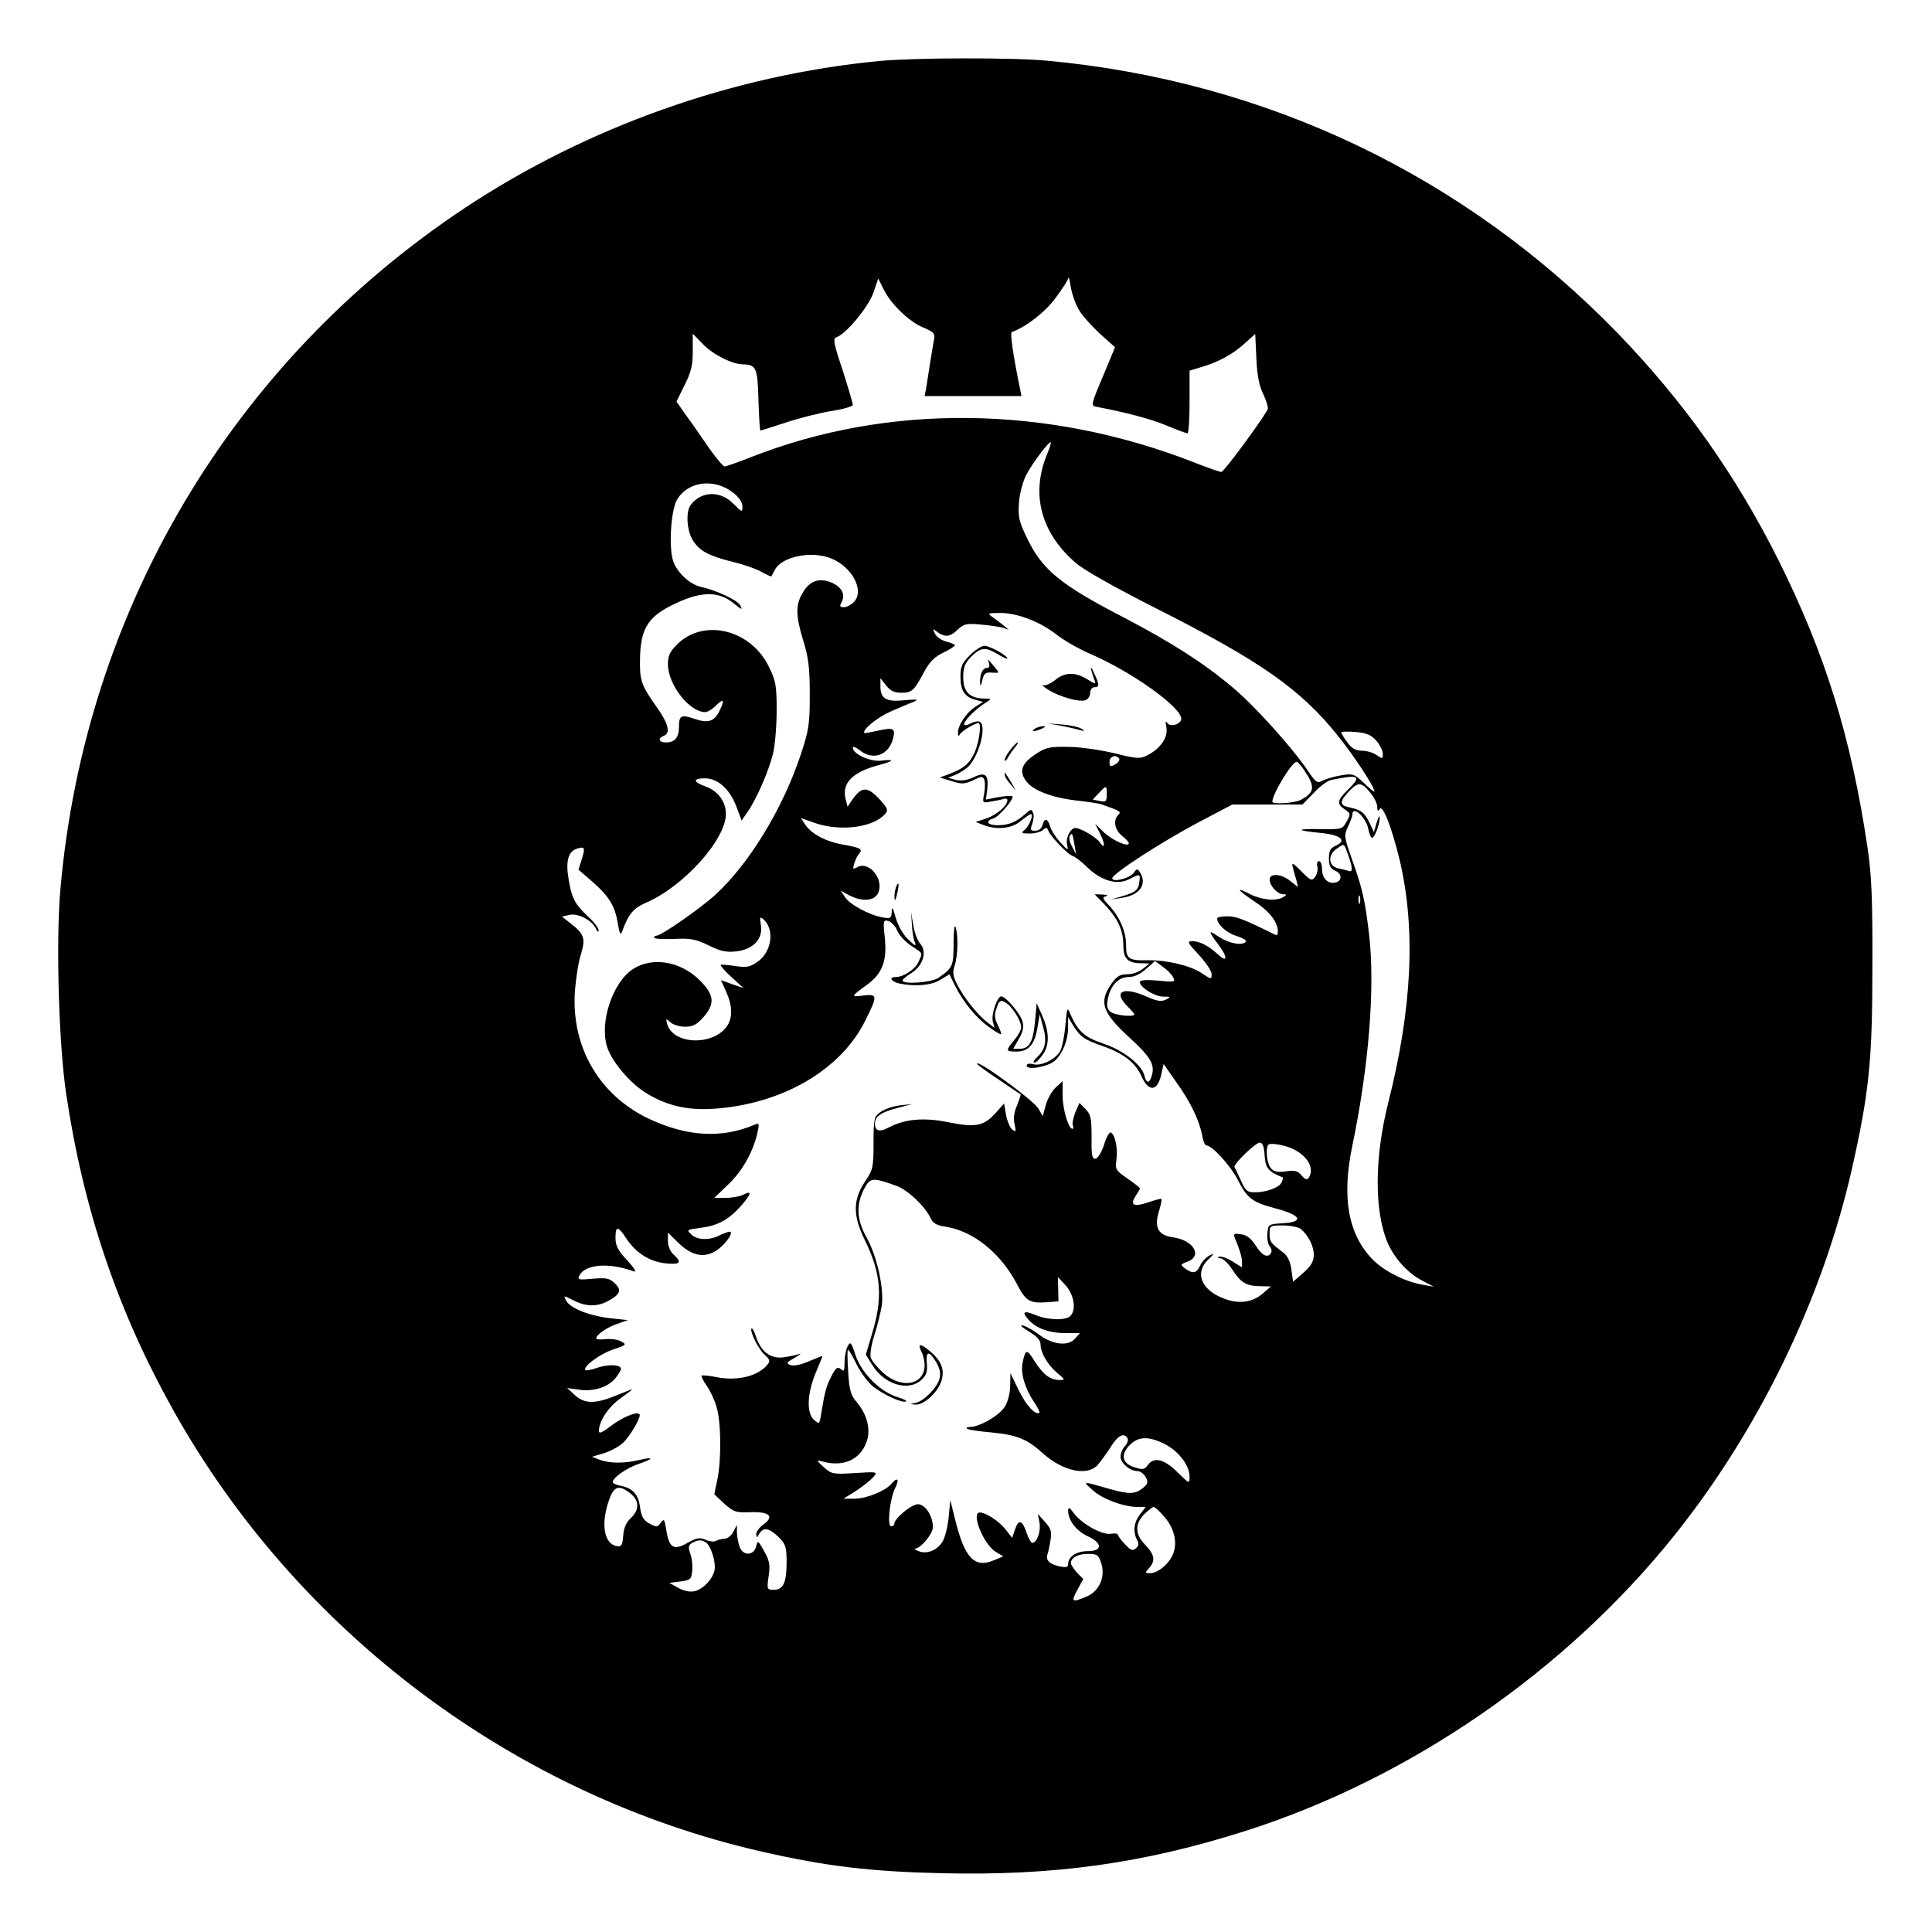 <?xml version="1.0" standalone="no"?>
<!DOCTYPE svg PUBLIC "-//W3C//DTD SVG 20010904//EN"
 "http://www.w3.org/TR/2001/REC-SVG-20010904/DTD/svg10.dtd">
<svg version="1.0" xmlns="http://www.w3.org/2000/svg"
 width="700pt" height="700pt" viewBox="0 0 700 700"
 preserveAspectRatio="xMidYMid meet">
<g transform="translate(0,700) scale(0.1,-0.1)"
fill="#000000" stroke="none">
<path d="M3186 6779 c-530 -51 -1057 -238 -1501 -532 -842 -558 -1377 -1457
-1466 -2467 -17 -192 -6 -565 21 -745 63 -421 187 -785 387 -1143 450 -806
1239 -1397 2134 -1601 233 -53 392 -72 649 -78 410 -10 736 36 1105 154 595
190 1158 579 1550 1068 307 383 537 857 644 1326 63 280 75 393 75 734 1 247
-3 334 -17 430 -60 405 -153 704 -324 1047 -155 309 -343 574 -583 822 -553
569 -1270 912 -2065 986 -128 12 -480 11 -609 -1z m724 -903 c11 -19 45 -57
75 -85 l55 -49 -44 -106 c-44 -104 -44 -106 -23 -110 106 -20 193 -43 252 -67
38 -16 73 -29 77 -29 5 0 8 51 8 113 l0 114 43 13 c61 18 113 46 156 85 l39
35 4 -88 c3 -64 10 -100 26 -132 11 -24 18 -48 15 -54 -33 -56 -159 -226 -168
-226 -5 0 -49 15 -97 34 -530 208 -1108 216 -1606 20 -48 -19 -91 -34 -97 -34
-5 0 -31 31 -57 68 -25 37 -62 90 -82 117 l-35 50 29 59 c24 47 30 72 30 123
l0 64 34 -35 c36 -39 107 -75 146 -76 50 -1 55 -11 58 -130 2 -60 5 -110 7
-110 2 0 43 13 92 29 48 16 123 35 166 42 42 6 77 17 77 22 0 6 -17 63 -37
126 -32 95 -36 115 -23 119 34 10 115 108 134 160 l18 53 20 -40 c26 -53 92
-117 144 -138 34 -14 42 -22 39 -38 -2 -11 -9 -51 -15 -90 -6 -38 -13 -81 -15
-95 l-5 -25 175 0 176 0 -5 25 c-26 126 -37 205 -30 207 51 18 121 72 159 124
25 34 46 66 46 73 1 6 5 -10 9 -36 5 -27 18 -63 30 -82z m-116 -521 c-60 -145
-23 -285 103 -394 29 -26 147 -92 303 -171 366 -185 513 -288 646 -454 59 -73
134 -187 134 -204 0 -3 -17 10 -37 30 -36 34 -41 36 -83 29 -25 -4 -55 -13
-67 -19 -20 -11 -25 -8 -54 35 -59 87 -196 239 -276 305 -105 88 -220 161
-388 249 -238 123 -301 176 -357 296 -26 54 -30 73 -26 122 2 32 14 76 26 100
24 45 83 123 89 118 2 -2 -4 -21 -13 -42z m-1139 -139 c22 -17 35 -35 35 -51
0 -22 -1 -22 -34 11 -47 47 -115 45 -153 -5 -19 -24 -15 -92 7 -128 24 -39 57
-57 146 -79 38 -9 84 -25 103 -36 18 -10 35 -18 36 -16 1 2 7 13 13 24 25 48
135 70 205 40 75 -31 119 -115 82 -156 -10 -11 -27 -20 -37 -20 -16 0 -17 3
-8 20 14 27 -1 54 -39 70 -43 17 -76 6 -101 -35 -28 -45 -28 -83 0 -175 19
-60 24 -99 24 -195 0 -109 -3 -129 -33 -220 -65 -195 -185 -392 -308 -506 -56
-51 -197 -149 -214 -149 -5 0 -9 -3 -9 -7 0 -5 32 -6 71 -5 60 3 78 0 126 -23
44 -22 64 -26 101 -22 61 7 97 45 89 95 -5 28 -4 32 8 22 43 -36 32 -120 -22
-156 -26 -18 -39 -20 -80 -14 -26 4 -50 6 -52 4 -2 -2 15 -22 39 -44 l44 -40
-41 14 -41 15 19 -42 c23 -51 24 -95 3 -125 -51 -73 -197 -67 -217 9 -5 19 -4
20 12 5 10 -9 34 -16 53 -16 29 0 42 7 67 35 39 45 39 75 -1 120 -70 80 -180
103 -256 53 -73 -49 -121 -194 -92 -282 17 -52 80 -127 136 -163 77 -49 153
-67 254 -60 246 18 455 140 544 317 47 94 46 99 -6 93 -47 -6 -46 -4 16 41 53
40 70 84 62 167 -7 64 -6 67 13 62 10 -3 25 -18 32 -35 7 -16 29 -41 51 -55
44 -29 41 -24 26 -58 -12 -27 -54 -55 -83 -55 -27 0 -16 -17 16 -24 58 -11
114 -6 146 14 l33 20 21 -43 c30 -59 76 -115 122 -148 22 -16 42 -28 44 -26 2
2 -4 17 -12 34 -12 24 -13 37 -4 61 9 27 14 30 30 21 24 -12 59 -67 59 -91 0
-9 -11 -30 -25 -46 -32 -39 -32 -42 8 -42 44 0 66 26 76 87 l8 48 12 -44 c15
-52 9 -83 -21 -111 -12 -11 -16 -20 -10 -20 7 0 21 15 33 33 23 36 20 83 -8
145 l-17 37 -6 -67 c-7 -74 -21 -98 -56 -98 l-23 0 20 35 c15 25 19 43 14 63
-6 27 -61 92 -77 92 -15 0 -37 -66 -31 -90 l6 -24 -27 21 c-36 28 -83 88 -108
136 -16 32 -17 44 -9 69 12 34 13 113 3 140 -4 10 -7 -18 -7 -61 0 -81 -3 -88
-55 -124 -25 -17 -130 -25 -130 -9 1 4 15 16 33 27 42 27 57 77 31 106 -10 11
-21 41 -25 67 l-8 47 3 -45 c1 -25 6 -54 11 -65 6 -15 -1 -12 -24 11 -20 19
-37 50 -46 80 -10 36 -13 42 -14 22 -1 -25 -4 -27 -33 -22 -49 9 -118 46 -136
73 l-16 24 31 -17 c48 -24 91 -21 105 9 22 49 -33 117 -76 93 -16 -9 -17 -7
-11 13 4 13 11 28 16 34 17 18 9 23 -52 34 -66 11 -119 39 -142 74 l-15 23 51
-18 c93 -32 213 -16 255 34 11 13 7 21 -21 52 -45 48 -65 47 -100 -3 l-16 -24
-7 27 c-15 59 24 99 124 125 52 14 54 21 5 15 -39 -5 -103 24 -103 47 0 6 12
1 26 -10 48 -38 105 -17 120 44 9 36 1 40 -53 28 -27 -6 -49 -10 -51 -9 -10
11 47 57 95 78 32 14 69 30 83 35 20 9 14 10 -32 6 -67 -7 -88 5 -88 50 l0 30
21 -27 c15 -19 30 -26 54 -26 39 0 47 7 83 75 20 37 38 55 69 70 23 11 42 23
43 27 0 3 -14 9 -30 13 -17 4 -35 16 -42 28 -9 19 -9 20 3 11 31 -24 49 -23
76 2 25 24 34 26 88 21 33 -3 69 -8 80 -12 l20 -7 -20 17 c-11 9 -29 22 -40
30 -18 13 -16 14 27 14 62 1 146 -31 207 -79 27 -21 81 -52 121 -69 149 -64
330 -193 330 -235 0 -20 -40 -32 -51 -15 -6 9 -7 3 -3 -16 7 -36 -21 -77 -68
-101 -27 -14 -37 -14 -121 7 -51 12 -126 23 -168 23 -66 1 -80 -2 -116 -26
-50 -33 -61 -60 -38 -94 23 -36 91 -63 182 -74 43 -5 85 -11 93 -14 71 -25 73
-27 62 -38 -20 -20 -13 -55 13 -76 14 -11 25 -23 25 -27 0 -16 -57 9 -89 38
l-33 32 16 -32 c21 -42 21 -64 0 -34 -14 19 -69 51 -88 51 -17 0 -35 -35 -30
-58 5 -26 5 -26 -26 8 -17 19 -33 45 -36 58 -8 27 -20 29 -27 2 -3 -12 -14
-20 -26 -20 -18 0 -19 3 -11 25 5 14 7 32 3 40 -5 14 -8 14 -27 -3 -33 -30
-61 -42 -100 -42 -39 0 -48 15 -16 25 21 7 76 72 68 80 -3 3 -25 1 -50 -3
l-46 -9 5 36 c6 54 -6 66 -49 45 -24 -11 -45 -14 -64 -10 l-29 8 30 12 c17 8
38 22 47 32 38 44 63 144 38 159 -5 3 -19 1 -31 -5 -58 -31 -8 37 57 77 17 11
16 12 -11 12 -52 1 -75 25 -75 77 0 37 6 51 29 75 35 34 52 36 97 8 19 -11 34
-18 34 -15 0 11 -64 46 -83 46 -11 0 -34 -15 -53 -34 -29 -29 -34 -41 -34 -79
0 -50 16 -73 56 -83 l26 -7 -27 -17 c-34 -22 -65 -69 -64 -95 0 -11 3 -14 6
-7 4 11 54 42 68 42 12 0 3 -68 -14 -107 -19 -41 -40 -58 -96 -79 l-30 -11 43
-13 c37 -12 47 -11 78 3 30 15 35 15 40 2 4 -8 3 -31 0 -50 -7 -35 -7 -35 26
-29 18 3 39 7 46 10 6 2 12 0 12 -5 0 -20 -38 -53 -75 -66 l-40 -13 28 -11
c49 -19 103 -13 135 14 17 14 33 25 37 25 11 0 -6 -44 -23 -57 -13 -11 -11
-13 19 -13 19 0 41 6 48 13 11 10 15 9 19 -2 7 -21 74 -90 90 -93 7 -2 30 -19
50 -39 51 -50 109 -67 152 -45 42 21 42 21 38 -10 -3 -29 -13 -37 -68 -53
l-35 -10 40 6 c64 9 93 49 65 93 -8 13 -11 13 -22 -2 -15 -21 -78 -36 -78 -20
0 16 179 132 315 204 l120 63 127 0 127 0 41 42 c22 24 51 45 63 47 101 21
112 15 62 -34 -41 -40 -43 -52 -12 -73 21 -14 21 -17 6 -44 -15 -27 -17 -28
-92 -27 -94 2 -94 -5 -1 -14 73 -7 96 -28 52 -47 -18 -8 -23 -18 -23 -45 0
-27 5 -37 23 -45 26 -11 25 -38 -1 -43 -26 -5 -47 16 -47 49 0 16 -5 29 -11
29 -6 0 -9 -9 -6 -20 3 -10 -1 -27 -8 -37 -12 -16 -16 -14 -50 20 -31 31 -36
34 -31 15 3 -13 9 -34 13 -47 l6 -25 -28 22 c-33 27 -75 29 -75 5 0 -22 29
-53 49 -53 14 0 14 -2 1 -10 -25 -16 -78 -11 -120 10 -56 29 -49 17 15 -26 54
-35 85 -75 85 -109 0 -9 -3 -15 -7 -13 -115 57 -143 68 -175 68 -21 0 -38 -3
-38 -8 0 -21 35 -53 70 -63 22 -7 37 -16 34 -20 -10 -17 -60 -8 -98 17 -40 27
-40 22 1 -32 32 -43 30 -64 -4 -32 -35 32 -66 48 -94 48 -19 0 -16 -6 25 -50
25 -27 46 -58 46 -70 0 -20 -1 -19 -39 6 -40 26 -126 46 -191 45 -71 -2 -80 5
-80 55 0 49 -24 104 -64 146 -22 23 -23 27 -8 31 9 3 4 5 -13 6 l-29 1 36 -37
c48 -51 68 -93 68 -147 0 -50 16 -66 67 -66 l28 -1 -24 -19 c-13 -11 -38 -20
-57 -20 -27 0 -38 -7 -59 -37 -44 -65 -31 -102 68 -193 71 -65 90 -94 82 -130
-8 -36 -21 -39 -29 -6 -10 39 -78 92 -149 115 -68 23 -92 45 -119 107 -11 27
-12 25 -18 -41 -3 -38 -12 -80 -18 -92 -17 -31 -68 -56 -98 -49 -15 4 -24 2
-24 -5 0 -18 78 -4 102 18 28 25 48 75 48 120 l0 38 18 -30 c26 -42 41 -52
107 -75 75 -26 119 -60 141 -110 27 -60 60 -54 73 14 l7 31 46 -66 c51 -71 83
-137 94 -194 3 -19 10 -35 15 -35 21 0 87 -73 114 -125 33 -66 53 -81 132
-102 97 -25 111 -50 31 -55 -52 -3 -53 -4 -56 -36 -2 -18 2 -40 8 -47 7 -8 9
-19 5 -25 -12 -19 -32 -10 -56 28 -16 25 -33 38 -52 40 -32 4 -31 5 -12 -41 8
-20 15 -46 15 -57 l0 -22 -35 22 c-19 12 -41 19 -48 17 -7 -3 -5 -6 5 -6 10
-1 29 -19 43 -41 30 -47 51 -60 102 -60 l38 -1 -28 -24 c-38 -34 -88 -41 -142
-20 -83 31 -108 94 -57 142 23 22 24 24 4 14 -13 -7 -28 -23 -34 -37 -13 -28
-26 -30 -54 -10 -18 14 -18 15 9 25 55 21 21 78 -53 88 -54 8 -69 35 -51 94 7
22 11 43 9 45 -2 2 -23 -4 -47 -12 -52 -18 -68 -11 -47 22 9 13 16 25 16 28 0
3 -20 19 -45 36 -42 29 -45 33 -40 68 6 40 -5 94 -21 99 -5 1 -16 -18 -24 -45
-8 -26 -22 -48 -30 -50 -13 -2 -16 11 -15 77 0 70 -3 83 -22 103 l-22 22 -15
-34 c-7 -19 -12 -40 -9 -47 3 -7 2 -13 -1 -13 -15 0 -36 72 -36 121 l0 52 -25
-23 c-14 -13 -30 -42 -36 -64 l-11 -40 -16 28 c-18 30 -222 179 -222 162 0 -3
35 -29 78 -57 42 -29 78 -53 80 -54 1 -1 -5 -19 -13 -40 -11 -24 -14 -48 -9
-68 6 -28 5 -30 -9 -19 -8 7 -18 31 -22 53 l-7 41 -32 -36 c-43 -46 -71 -52
-170 -32 -89 18 -157 12 -216 -19 -34 -18 -50 -13 -50 14 0 26 23 42 83 57
l52 14 -45 -5 c-25 -3 -56 -14 -70 -24 -23 -17 -25 -23 -25 -112 0 -87 -2 -97
-29 -137 -46 -68 -47 -125 -3 -214 61 -125 67 -211 24 -349 l-20 -67 23 -37
c44 -72 132 -98 179 -54 18 17 22 30 19 60 -4 46 9 46 35 2 12 -21 16 -40 11
-58 -8 -32 -57 -82 -87 -88 -22 -4 -22 -4 0 -6 30 -2 79 43 93 83 14 42 2 74
-40 110 -36 30 -47 29 -31 -2 6 -12 11 -33 11 -48 0 -72 -84 -88 -150 -28 -21
19 -42 44 -45 55 -4 11 2 47 13 82 11 34 23 83 27 108 8 63 -18 179 -55 245
-36 64 -39 117 -10 175 23 43 29 44 117 13 42 -15 105 -75 125 -118 7 -17 22
-26 52 -30 103 -16 202 -96 262 -211 31 -60 46 -68 110 -63 l39 3 -1 44 -1 44
29 -31 c30 -35 38 -88 16 -110 -17 -17 -81 -15 -125 3 -43 18 -53 13 -27 -16
28 -32 76 -49 135 -49 l52 0 -19 -21 c-24 -27 -79 -21 -126 13 -31 24 -68 42
-68 34 0 -2 16 -13 35 -25 22 -13 35 -28 35 -41 0 -31 25 -74 60 -104 29 -24
30 -26 10 -26 -34 0 -59 18 -90 66 -30 48 -34 48 -45 -3 -8 -38 8 -93 41 -142
13 -19 22 -37 20 -39 -13 -12 -49 27 -75 81 l-30 62 -1 -45 c0 -26 -8 -58 -19
-76 -19 -32 -92 -74 -126 -74 -10 0 -15 -3 -12 -6 4 -4 44 -10 90 -14 92 -9
129 -24 186 -76 73 -65 160 -83 198 -42 11 13 32 42 47 65 26 42 48 54 61 32
4 -5 0 -18 -9 -28 -9 -10 -16 -27 -16 -39 0 -23 34 -52 62 -52 9 0 23 -10 29
-22 10 -18 8 -24 -11 -40 -27 -22 -50 -22 -115 -4 -108 31 -104 31 -65 -4 36
-32 112 -60 163 -60 l28 0 -20 -26 c-23 -29 -27 -64 -11 -94 7 -13 6 -21 -5
-30 -11 -10 -19 -7 -40 16 -14 15 -25 30 -25 34 0 4 -11 5 -25 3 -30 -6 -105
35 -134 74 -16 22 -20 24 -21 10 0 -35 29 -73 69 -92 56 -25 57 -55 2 -55 -41
0 -71 -20 -71 -47 0 -11 -7 -13 -32 -8 -36 8 -50 23 -43 43 3 8 8 31 11 51 5
31 2 43 -20 67 l-26 29 6 -31 c6 -32 -9 -74 -26 -74 -4 0 -14 16 -20 35 -16
48 -29 52 -42 15 l-11 -32 -24 31 c-24 30 -71 61 -93 61 -33 0 13 -115 57
-142 l28 -17 -34 -14 c-70 -30 -106 8 -140 146 l-18 72 -6 -64 c-4 -36 -14
-75 -23 -88 -20 -31 -57 -45 -86 -33 -13 5 -18 9 -12 9 21 2 64 54 64 78 0 41
-28 83 -54 83 -24 0 -86 -52 -86 -71 0 -5 -5 -9 -11 -9 -16 0 -5 101 15 140
16 32 7 40 -15 13 -22 -25 -90 -53 -133 -53 l-40 0 45 28 c24 16 52 38 62 49
18 21 18 21 -65 16 -80 -5 -85 -4 -113 21 -28 25 -28 27 -6 21 75 -21 136 5
160 69 17 45 4 99 -35 146 -22 25 -27 44 -31 110 -3 44 -3 80 -1 80 3 0 18
-24 32 -54 15 -30 42 -66 61 -81 40 -30 102 -58 117 -53 6 2 -7 9 -30 16 -62
19 -130 86 -152 151 -16 49 -19 52 -29 33 -6 -11 -11 -37 -11 -58 0 -31 -2
-35 -14 -24 -12 9 -18 5 -34 -27 -19 -37 -23 -53 -37 -136 -6 -38 -7 -38 -26
-21 -27 24 -25 94 6 169 14 33 25 61 25 62 0 1 -22 -8 -49 -19 -29 -13 -56
-18 -67 -14 -17 7 -14 10 16 27 19 11 26 17 15 13 -11 -4 -37 -9 -58 -12 -46
-5 -80 21 -98 75 -6 19 -13 32 -16 30 -8 -9 24 -74 47 -95 20 -18 21 -24 10
-37 -34 -41 -107 -59 -182 -45 -28 6 -53 8 -56 6 -2 -3 6 -19 18 -36 12 -17
29 -52 36 -77 17 -56 18 -192 3 -264 l-11 -53 36 -34 c34 -30 42 -33 92 -31
70 3 91 -14 52 -43 -16 -11 -28 -27 -28 -36 1 -15 2 -15 11 1 15 25 36 21 70
-12 26 -26 29 -36 29 -91 0 -74 -12 -100 -46 -100 -25 0 -26 1 -19 50 6 41 3
56 -17 91 -21 38 -23 39 -28 17 -8 -34 -47 -37 -60 -3 -5 14 -10 38 -10 53 l0
27 -13 -25 c-7 -14 -22 -25 -32 -25 -11 -1 -25 -4 -32 -8 -6 -4 -23 -2 -36 4
-21 9 -32 8 -66 -11 -50 -29 -67 -18 -77 46 -6 40 -8 43 -20 27 -12 -17 -15
-17 -41 -3 -22 12 -29 25 -34 59 -6 47 -26 69 -71 78 -16 3 -28 9 -28 13 0 16
50 51 94 66 56 19 57 27 1 14 -54 -13 -108 -12 -142 1 l-28 11 44 13 c24 8 54
24 68 37 26 24 68 97 60 104 -10 11 -62 -11 -103 -42 -33 -25 -44 -30 -44 -18
0 34 34 86 76 116 24 17 44 32 44 34 0 1 -26 -9 -57 -22 -76 -31 -115 -31
-150 1 l-28 26 42 -6 c53 -8 107 9 133 42 11 14 20 29 20 33 0 16 -45 18 -84
5 -22 -8 -42 -12 -45 -9 -11 11 51 58 99 74 50 17 52 18 30 30 -12 7 -38 10
-56 8 -19 -2 -34 -1 -34 2 0 14 38 40 75 53 l40 14 -65 7 c-76 9 -144 36 -159
64 -10 19 -10 19 26 1 44 -23 84 -24 122 -5 48 25 55 41 29 66 -20 19 -31 21
-80 17 -53 -5 -57 -4 -48 13 22 40 108 46 195 14 13 -5 6 8 -22 39 -34 36 -43
54 -43 82 0 44 9 44 37 1 35 -54 84 -86 142 -93 55 -6 64 2 31 32 -12 11 -20
31 -20 49 l0 30 38 -37 c45 -44 87 -55 129 -33 30 15 69 63 60 73 -3 2 -19 -3
-36 -11 -40 -21 -85 -20 -107 2 -17 16 -15 17 32 23 64 8 102 28 148 79 39 44
42 59 8 41 -12 -6 -39 -11 -62 -11 l-42 0 50 48 c51 47 93 123 107 191 7 31 5
33 -11 26 -120 -51 -246 -43 -384 22 -180 86 -281 261 -267 463 4 47 13 107
22 133 17 56 12 73 -37 111 l-32 25 26 6 c31 8 81 -18 97 -49 5 -12 10 -15 10
-7 1 7 -16 30 -38 50 -48 45 -60 67 -71 137 -11 64 -1 99 30 109 29 9 31 5 18
-38 l-12 -38 52 -45 c60 -53 81 -88 91 -153 6 -35 10 -41 15 -26 23 63 40 84
86 104 137 59 290 229 290 322 0 45 -29 84 -75 100 -45 16 -45 29 -1 29 47 0
90 -39 114 -102 l19 -51 22 32 c31 44 76 146 92 211 7 30 13 100 13 156 0 90
-3 107 -28 158 -66 136 -237 177 -333 81 -26 -26 -33 -41 -33 -71 0 -75 78
-174 135 -174 9 0 27 11 40 25 28 27 32 18 10 -24 -18 -36 -42 -42 -90 -25
-47 16 -55 12 -55 -30 0 -38 -15 -56 -47 -56 -26 0 -31 15 -8 24 26 10 17 45
-29 109 -53 75 -59 93 -57 173 2 103 28 147 111 189 106 54 173 56 231 7 27
-22 30 -23 21 -5 -11 19 -85 54 -144 67 -39 9 -85 52 -99 93 -17 52 -8 191 16
226 41 64 133 74 200 23z m2332 -900 c13 -15 23 -36 23 -47 0 -19 -1 -19 -22
-5 -12 9 -36 16 -53 16 -23 0 -37 8 -53 30 -12 16 -22 32 -22 36 0 4 23 4 52
2 40 -4 57 -11 75 -32z m-932 -65 c3 -6 -4 -15 -15 -21 -17 -9 -20 -8 -20 10
0 20 24 28 35 11z m672 -44 c39 -58 36 -79 -14 -105 -22 -12 -103 -17 -103 -7
0 28 71 145 88 145 4 0 17 -15 29 -33z m237 -78 c14 -17 26 -40 26 -52 0 -16
3 -18 9 -8 11 17 44 -68 72 -184 59 -249 46 -536 -41 -880 -51 -201 -51 -397
-1 -511 25 -55 73 -108 124 -134 l42 -22 -40 7 c-61 10 -138 48 -180 90 -90
91 -115 225 -75 415 60 289 82 571 61 760 -15 129 -25 172 -63 278 -28 80 -29
85 -14 117 9 18 16 38 16 44 0 34 48 -9 57 -50 3 -16 9 -32 13 -34 9 -6 30 50
29 74 0 9 -5 0 -11 -19 l-10 -35 -16 34 c-18 37 -31 47 -74 56 -35 7 -35 21
-1 57 34 36 45 35 77 -3z m-954 -8 c0 -25 -3 -28 -26 -23 l-25 5 22 23 c28 30
29 30 29 -5z m-117 -181 l6 -35 -15 28 c-8 15 -12 32 -8 38 8 14 10 10 17 -31z
m987 -25 c20 -53 23 -75 9 -71 -8 2 -26 7 -41 10 -35 8 -38 48 -6 70 28 20 27
21 38 -9z m47 -187 c-3 -7 -5 -2 -5 12 0 14 2 19 5 13 2 -7 2 -19 0 -25z
m-677 -268 c10 -18 7 -19 -55 -13 -43 4 -65 2 -65 -5 0 -19 52 -52 84 -53 28
0 29 -1 10 -11 -17 -8 -33 -5 -69 11 -86 38 -124 19 -70 -35 14 -14 25 -27 25
-29 0 -11 -68 -4 -85 8 -14 11 -16 21 -11 48 10 49 38 79 75 79 20 0 42 10 63
29 l33 29 27 -20 c16 -11 33 -28 38 -38z m332 -647 c3 -46 14 -59 66 -79 1 -1
0 -8 -4 -17 -7 -19 -55 -37 -98 -37 -27 0 -34 6 -50 43 -11 23 -21 45 -23 48
-6 10 76 89 91 89 11 0 16 -14 18 -47z m103 24 c54 -26 78 -71 57 -104 -6 -9
-13 -7 -26 8 -14 17 -25 20 -56 15 -28 -4 -43 -2 -54 10 -16 15 -22 75 -10 87
8 7 61 -2 89 -16z m27 -289 c28 -23 48 -62 48 -94 0 -24 -9 -40 -37 -65 l-38
-33 -6 44 c-4 29 -13 49 -30 62 -46 35 -49 39 -49 68 0 29 1 30 48 30 27 0 55
-6 64 -12z m-492 -780 c51 -26 90 -78 90 -118 0 -27 0 -27 -44 16 -48 48 -86
57 -108 25 -12 -16 -18 -17 -48 -7 -45 14 -51 46 -16 81 31 31 68 32 126 3z
m-1936 -179 c33 -26 33 -59 2 -89 -17 -15 -26 -36 -28 -64 -3 -35 -6 -41 -23
-38 -46 8 -59 78 -29 165 18 53 36 59 78 26z m1934 -84 c37 -42 49 -94 32
-136 -15 -36 -55 -69 -83 -69 -19 0 -19 1 -4 18 24 27 21 48 -13 84 -38 39
-39 76 -4 112 15 14 30 26 34 26 5 0 22 -16 38 -35z m-1661 -93 c16 -10 33
-57 33 -91 0 -33 -38 -78 -73 -86 -15 -4 -38 0 -58 11 l-34 19 40 5 c37 5 40
8 43 38 2 19 -1 47 -7 63 -8 23 -7 30 7 39 21 11 33 12 49 2z m1433 -76 c16
-49 -7 -102 -54 -121 -52 -22 -56 -19 -33 24 l22 40 -23 23 c-12 14 -22 29
-22 34 0 20 25 34 61 34 34 0 39 -3 49 -34z"/>
<path d="M3583 4598 c4 -12 1 -18 -7 -18 -16 0 -26 -23 -25 -53 1 -16 3 -14 8
8 6 25 11 30 35 28 28 -2 28 -2 10 20 -10 12 -21 24 -23 27 -2 3 -1 -3 2 -12z"/>
<path d="M3953 4575 c3 -11 8 -28 12 -38 7 -17 5 -17 -26 2 -44 27 -81 26
-116 -3 -15 -12 -35 -21 -43 -19 -8 3 0 -5 18 -16 41 -26 113 -46 135 -38 10
4 17 16 17 27 0 11 7 20 15 20 19 0 19 9 -1 51 -8 19 -13 25 -11 14z"/>
<path d="M3842 4371 c25 -5 57 -12 70 -16 19 -5 20 -4 6 5 -10 6 -42 13 -70
15 l-53 4 47 -8z"/>
<path d="M3750 4360 c-18 -12 -2 -12 25 0 13 6 15 9 5 9 -8 0 -22 -4 -30 -9z"/>
<path d="M3661 4284 c-12 -15 -21 -32 -21 -38 0 -6 6 -2 12 9 6 11 18 28 26
38 8 9 12 17 9 17 -3 0 -15 -12 -26 -26z"/>
<path d="M3640 4193 c0 -6 9 -21 21 -34 l20 -24 -17 30 c-24 39 -24 40 -24 28z"/>
<path d="M3246 3785 c-3 -9 -6 -26 -5 -38 1 -14 4 -9 9 13 9 37 7 52 -4 25z"/>
</g>
</svg>
